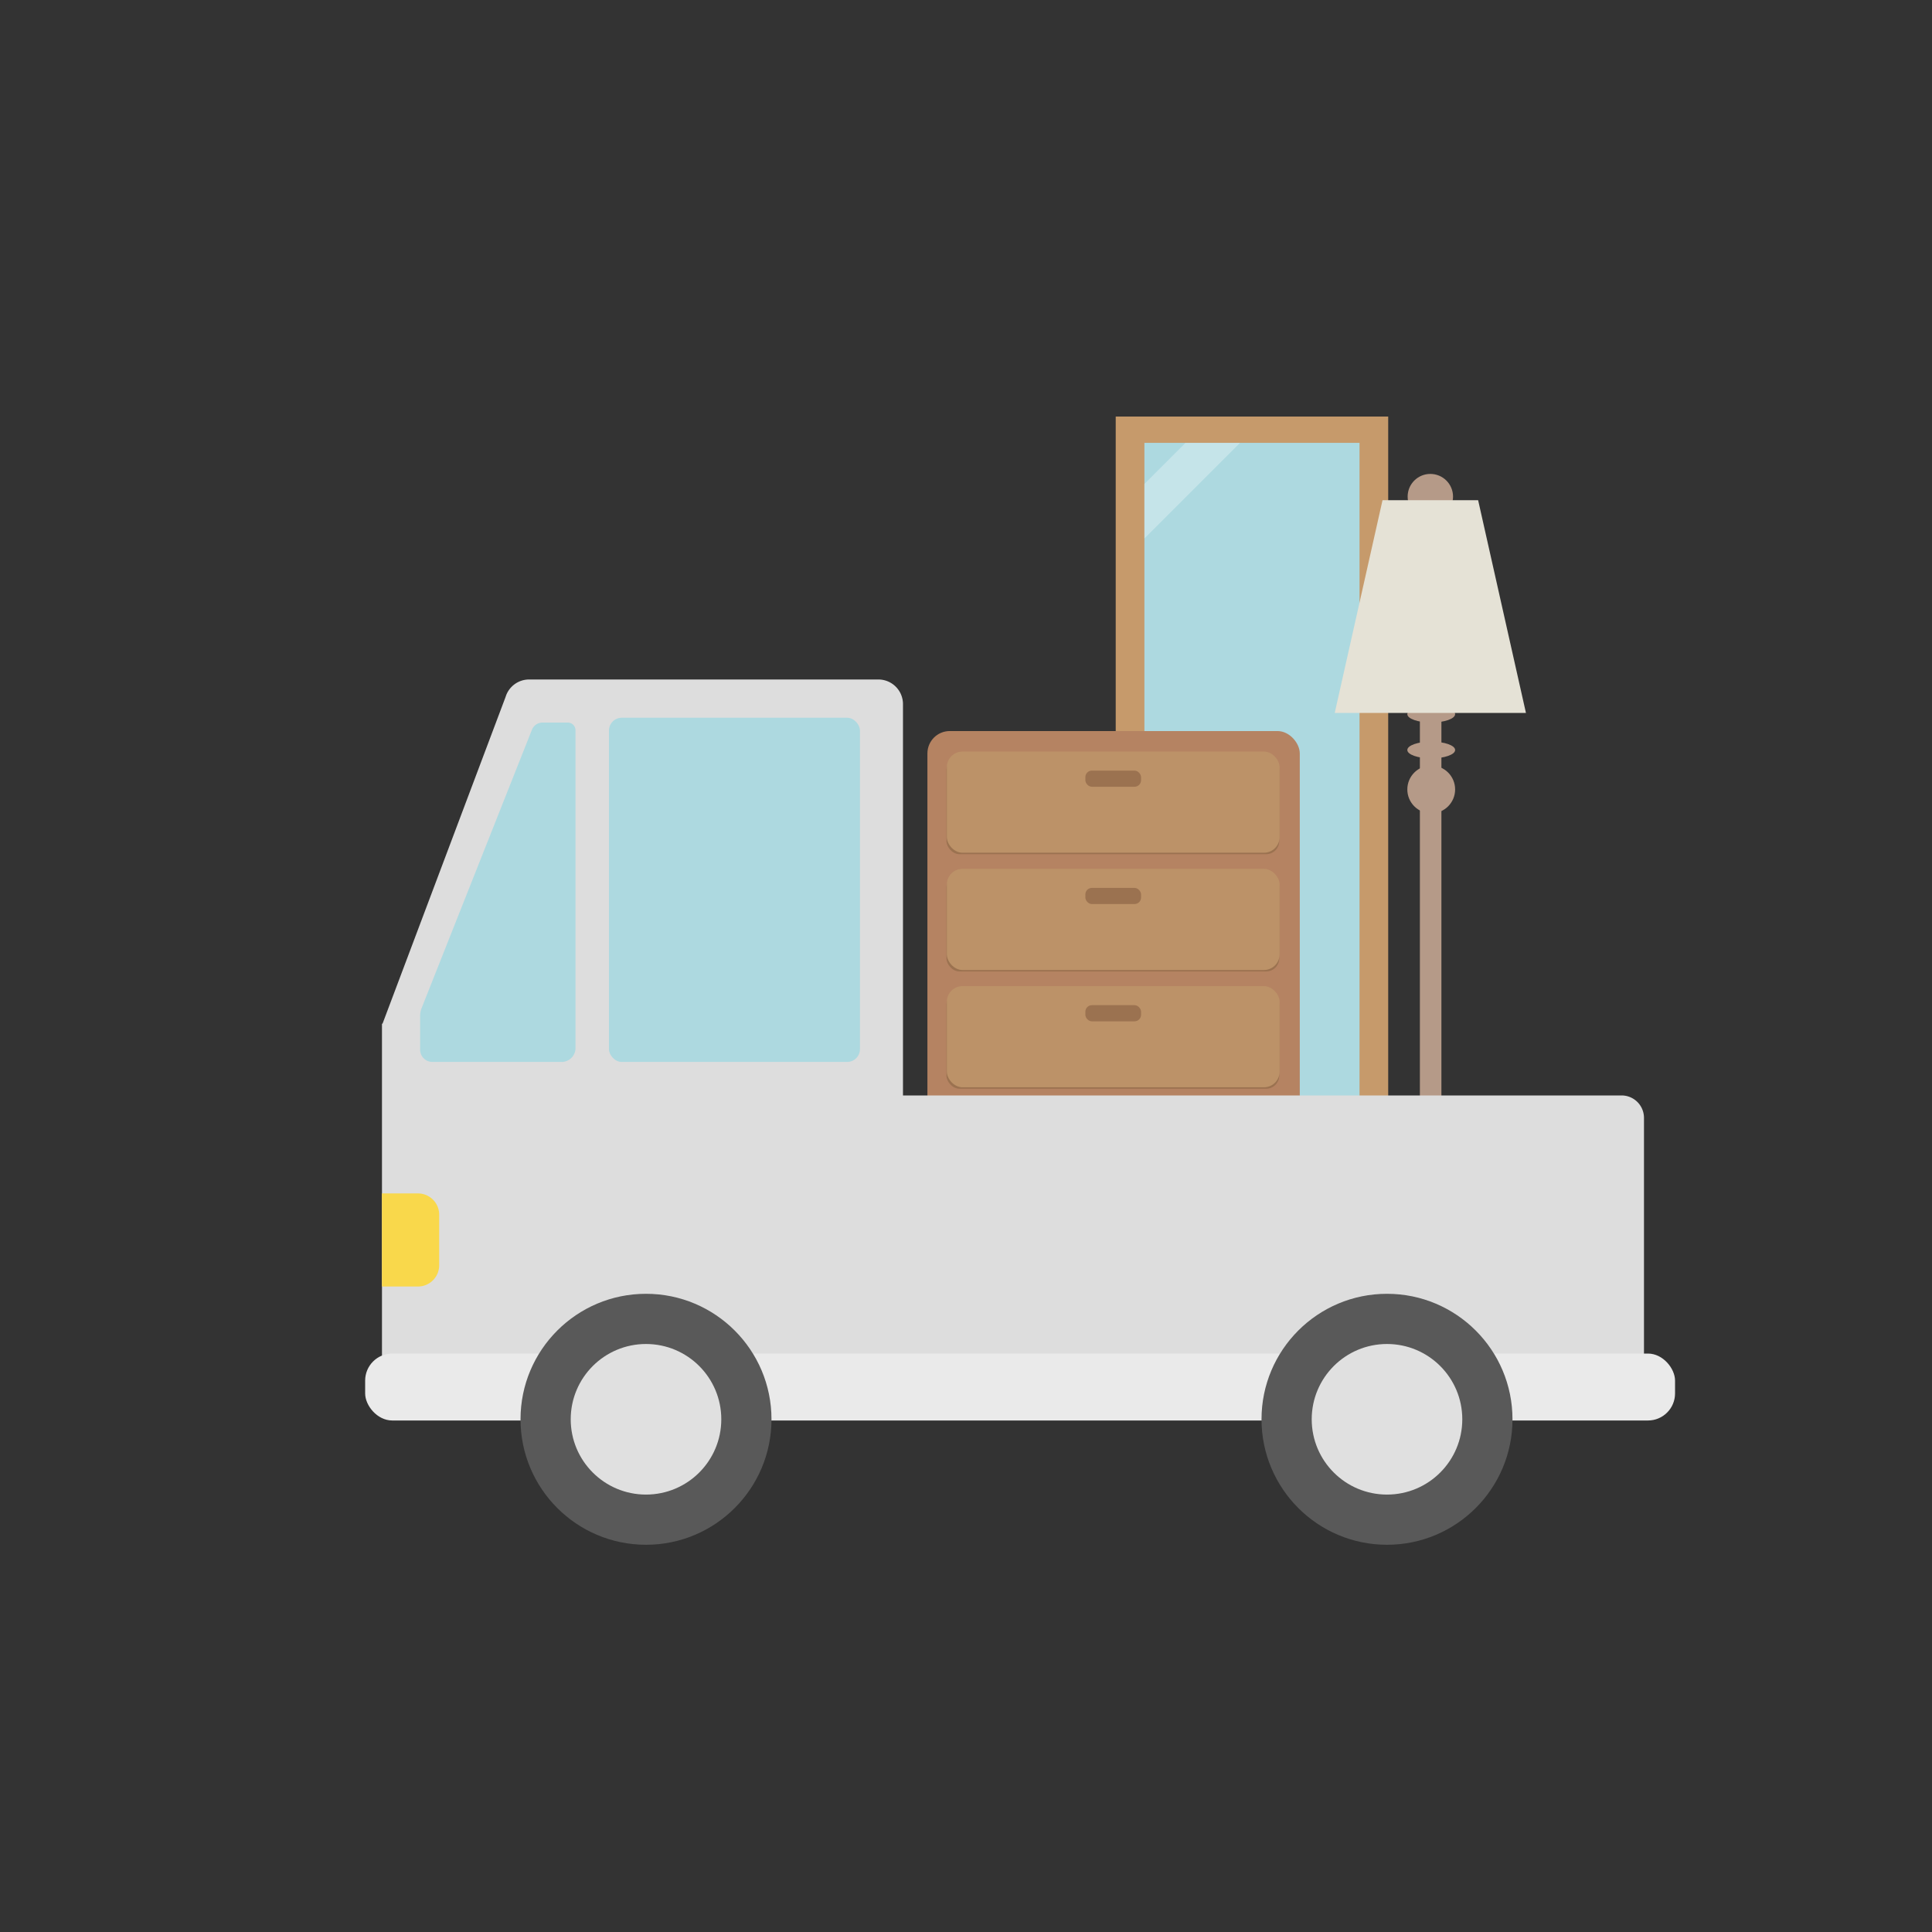 <svg id="レイヤー_1" data-name="レイヤー 1" xmlns="http://www.w3.org/2000/svg" xmlns:xlink="http://www.w3.org/1999/xlink" viewBox="0 0 1000 1000"><rect x="0" y="0" width="1000" height="1000" fill="#333333" stroke="none"/><defs><style>.cls-1{fill:none;}.cls-2{fill:#c69a6b;}.cls-3{fill:#add9e0;}.cls-4{clip-path:url(#clip-path);}.cls-5{fill:#fff;opacity:0.3;}.cls-6{fill:#b59a88;}.cls-7{fill:#e5e2d6;}.cls-8{fill:#b58362;}.cls-9{fill:#9b7250;}.cls-10{fill:#bc9268;}.cls-11{fill:#ddd;}.cls-12{fill:#eaeaea;}.cls-13{fill:#595959;}.cls-14{fill:#e0e0e0;}.cls-15{fill:#f9d84b;}</style><clipPath id="clip-path"><rect id="SVGID" class="cls-1" x="592.34" y="229.22" width="111.35" height="449.11"/></clipPath></defs><rect class="cls-2" x="577.49" y="215.61" width="141.04" height="476.33"/><rect class="cls-3" x="592.34" y="229.22" width="111.35" height="449.11"/><g class="cls-4"><rect class="cls-5" x="599.61" y="192.86" width="19.95" height="108.98" transform="translate(353.45 -358.59) rotate(45)"/></g><rect class="cls-6" x="734.93" y="369.02" width="11.14" height="357.56"/><circle class="cls-6" cx="740.8" cy="408.61" r="12.37"/><ellipse class="cls-6" cx="740.8" cy="388.2" rx="12.37" ry="4.33"/><ellipse class="cls-6" cx="740.8" cy="369.64" rx="12.37" ry="4.33"/><circle class="cls-6" cx="740.34" cy="257.05" r="11.75"/><polygon class="cls-7" points="789.83 369.02 690.85 369.02 715.59 258.91 765.08 258.91 789.83 369.02"/><rect class="cls-8" x="480.03" y="378.39" width="192.73" height="273.16" rx="11.57"/><rect class="cls-9" x="489.89" y="392.05" width="172.24" height="50.08" rx="6.77"/><rect class="cls-10" x="490.08" y="389.01" width="172.24" height="52.36" rx="8.12"/><rect class="cls-9" x="561.78" y="398.87" width="28.83" height="8.35" rx="3.37"/><rect class="cls-9" x="489.89" y="452.75" width="172.24" height="50.08" rx="6.77"/><rect class="cls-10" x="490.08" y="449.71" width="172.24" height="52.36" rx="8.12"/><rect class="cls-9" x="561.78" y="459.58" width="28.83" height="8.35" rx="3.37"/><rect class="cls-9" x="489.89" y="513.45" width="172.24" height="50.08" rx="6.77"/><rect class="cls-10" x="490.08" y="510.42" width="172.24" height="52.36" rx="8.12"/><rect class="cls-9" x="561.78" y="520.28" width="28.83" height="8.35" rx="3.37"/><rect class="cls-9" x="489.89" y="574.15" width="172.24" height="50.08" rx="6.77"/><rect class="cls-10" x="490.08" y="571.12" width="172.24" height="52.36" rx="8.12"/><rect class="cls-9" x="561.78" y="580.98" width="28.83" height="8.35" rx="3.37"/><path class="cls-11" d="M467.38,567V364.44a12.74,12.74,0,0,0-12.74-12.74H273.86a12.73,12.73,0,0,0-12.16,9L198,529.86h-.29v4.95h0V700.9a15.78,15.78,0,0,0,15.78,15.78H839.32a11.6,11.6,0,0,0,11.6-11.59V578.57A11.6,11.6,0,0,0,839.32,567Z"/><rect class="cls-12" x="189" y="700.6" width="678" height="34.64" rx="14"/><circle class="cls-13" cx="334.37" cy="734.62" r="64.95"/><circle class="cls-14" cx="334.37" cy="734.62" r="38.97"/><circle class="cls-13" cx="717.91" cy="734.62" r="64.95"/><circle class="cls-14" cx="717.91" cy="734.62" r="38.97"/><path class="cls-15" d="M197.66,617.71h18.66a11,11,0,0,1,11,11v26.19a11,11,0,0,1-11,11H197.66a0,0,0,0,1,0,0V617.71A0,0,0,0,1,197.66,617.71Z"/><rect class="cls-3" x="315.2" y="371.5" width="129.91" height="178.16" rx="6.62"/><path class="cls-3" d="M297.88,377.92V542.47a7.19,7.19,0,0,1-7.19,7.19H223.82a6.36,6.36,0,0,1-6.36-6.36V525.84a11,11,0,0,1,.81-4.16l57.07-144A5.91,5.91,0,0,1,280.8,374h13.12A4,4,0,0,1,297.88,377.92Z"/></svg>